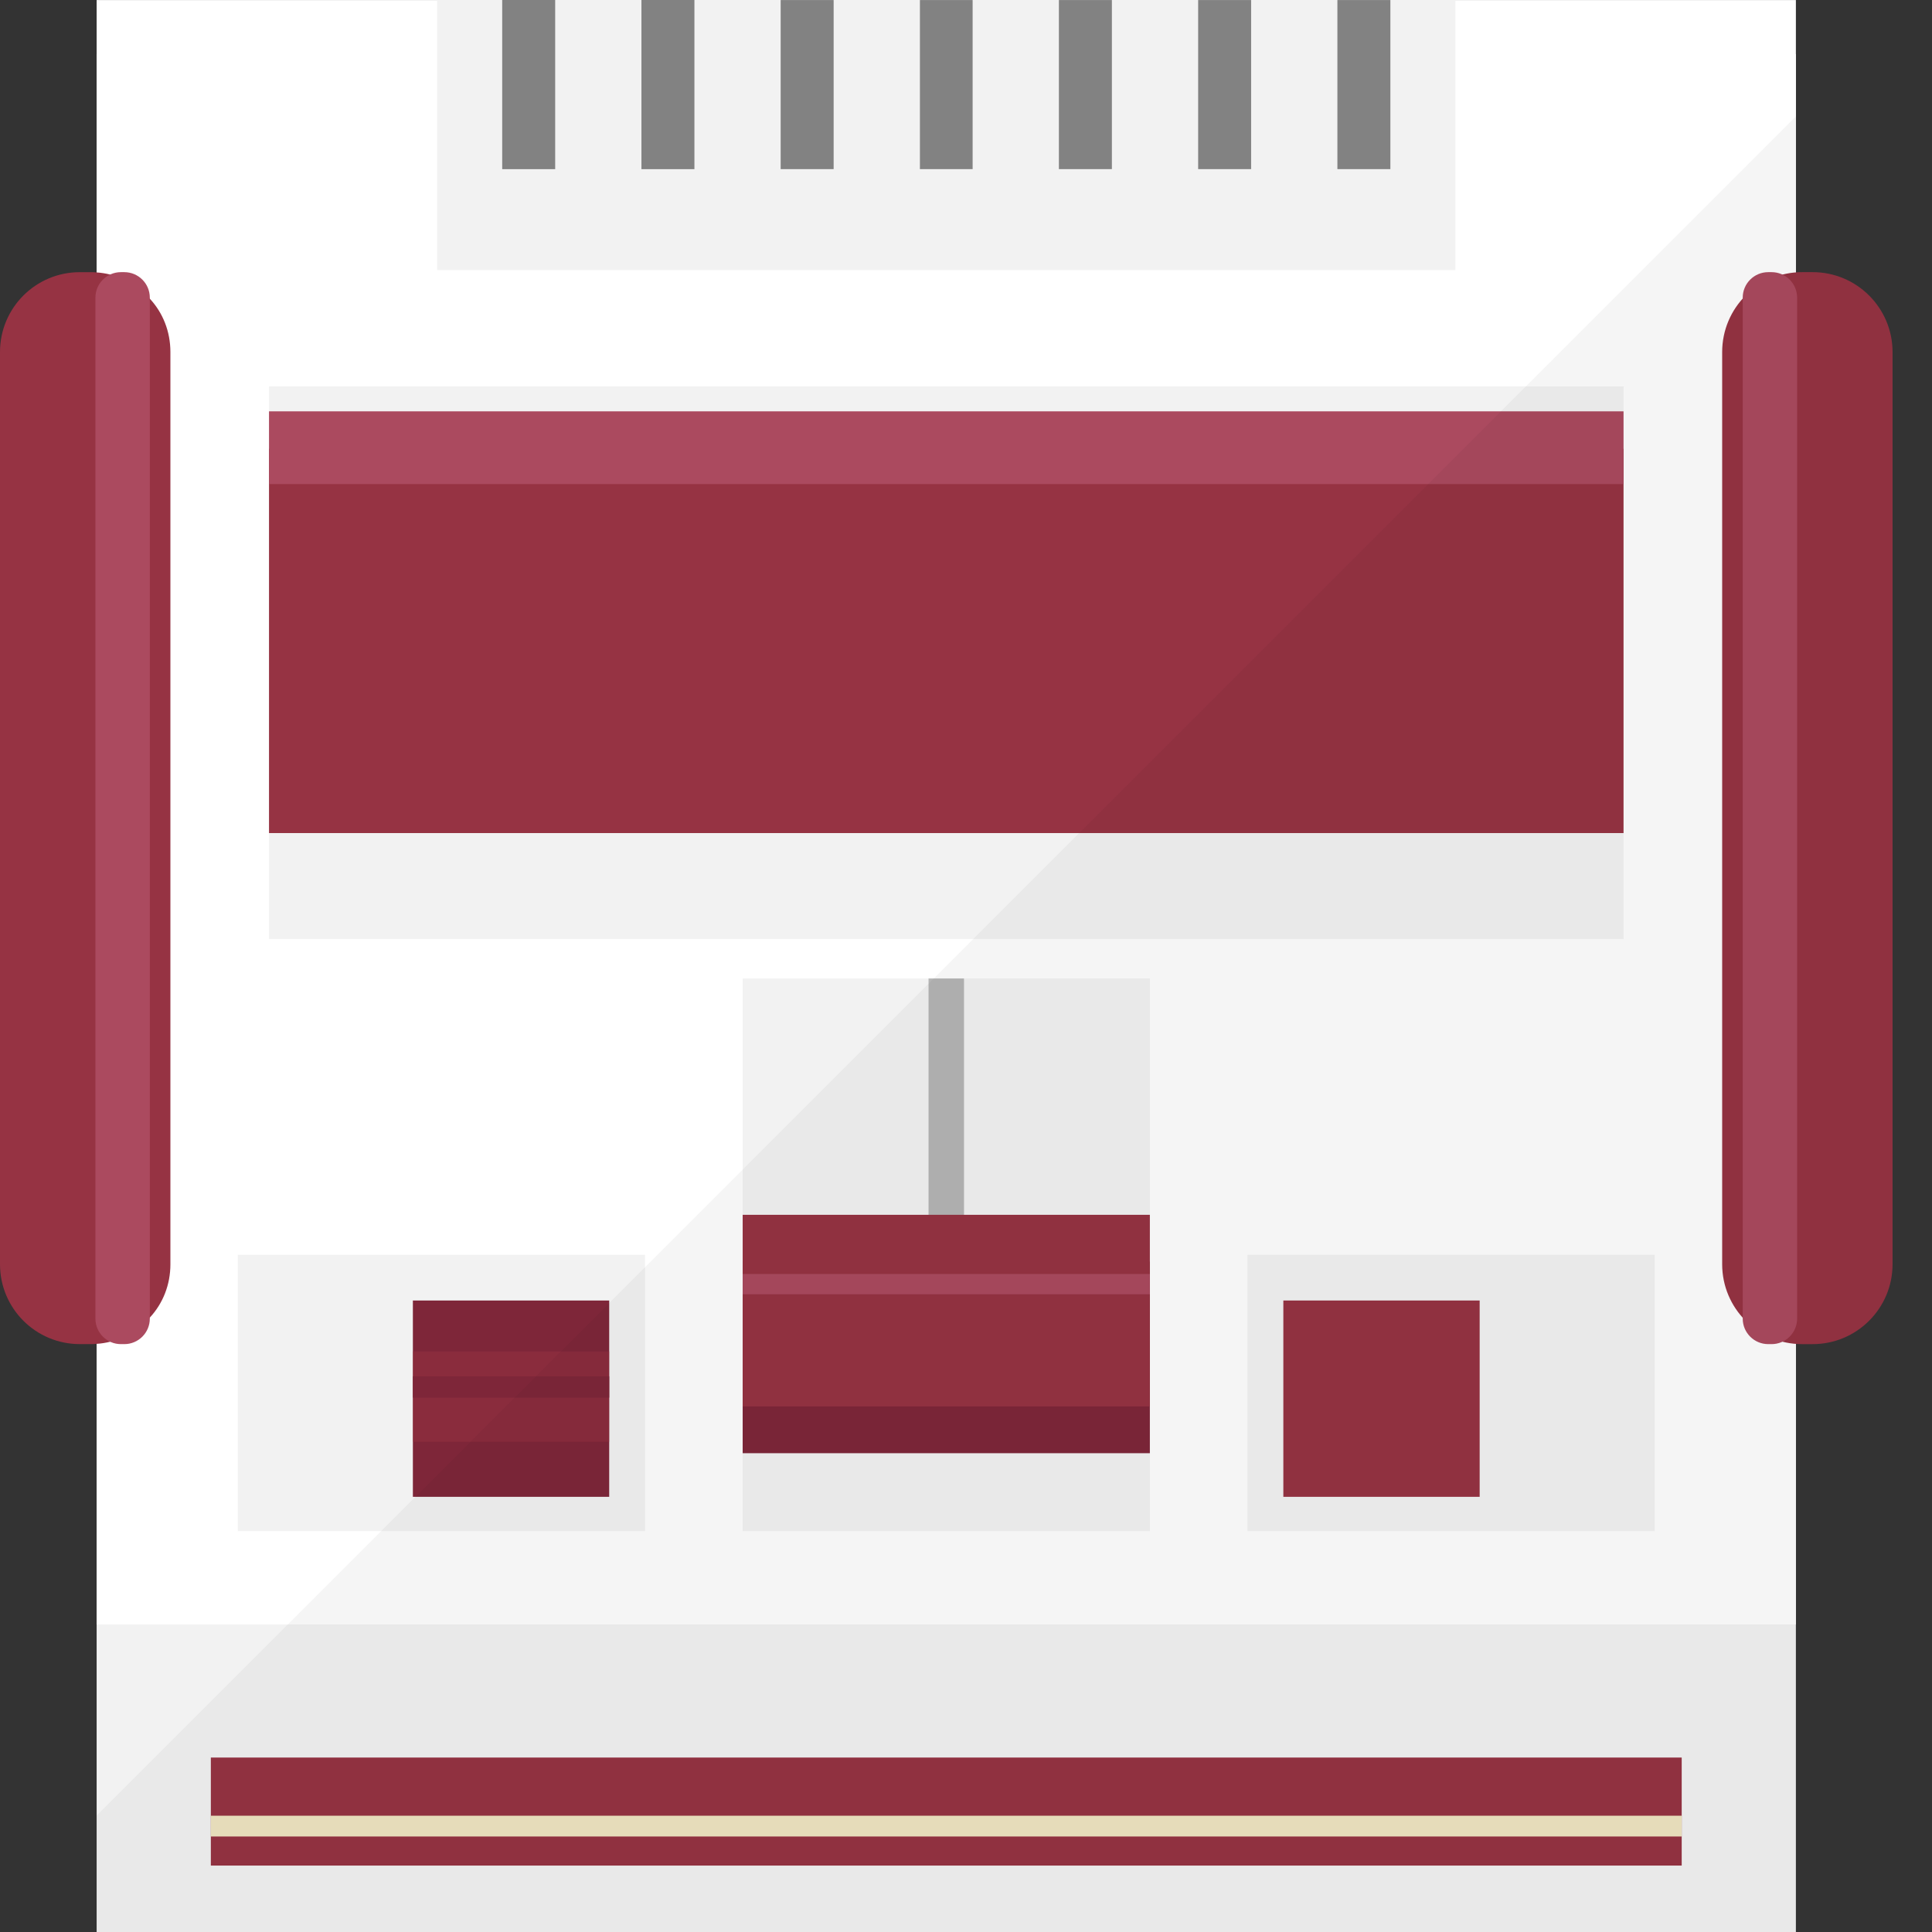 <?xml version="1.0" encoding="iso-8859-1"?>

<!DOCTYPE svg PUBLIC "-//W3C//DTD SVG 1.1//EN" "http://www.w3.org/Graphics/SVG/1.1/DTD/svg11.dtd">
<!-- Скачано с сайта svg4.ru / Downloaded from svg4.ru -->
<svg version="1.1" id="_x34_" xmlns="http://www.w3.org/2000/svg" xmlns:xlink="http://www.w3.org/1999/xlink" 
	 viewBox="0 0 512 512"  xml:space="preserve">
<rect x="0" y="0" width="512" height="512" fill="#333333" stroke="none"/>
<g>
	<g>
		<rect x="25.613" y="14.338" style="fill:#F2F2F2;" width="450.316" height="497.662"/>
		<rect x="25.613" y="0.014" style="fill:#FFFFFF;" width="450.316" height="430.489"/>
		<rect x="55.875" y="465.768" style="fill:#963343;" width="389.792" height="28.629"/>
		<rect x="55.875" y="481.184" style="fill:#EFE5C2;" width="389.792" height="5.506"/>
		<rect x="71.291" y="102.403" style="fill:#F2F2F2;" width="358.961" height="146.447"/>
		<rect x="115.86" y="0.014" style="fill:#F2F2F2;" width="269.823" height="71.548"/>
		<rect x="196.817" y="259.311" style="fill:#F2F2F2;" width="107.908" height="146.447"/>
		<rect x="246.074" y="259.311" style="fill:#B5B5B5;" width="9.394" height="81.207"/>
		<g>
			<rect x="63.032" y="332.534" style="fill:#F2F2F2;" width="107.909" height="73.224"/>
			<rect x="330.602" y="332.534" style="fill:#F2F2F2;" width="107.909" height="73.224"/>
		</g>
		<rect x="71.291" y="118.92" style="fill:#963343;" width="358.961" height="101.852"/>
		<g>
			<rect x="196.817" y="334.324" style="fill:#7E2639;" width="107.908" height="50.789"/>
			<rect x="196.817" y="321.936" style="fill:#963343;" width="107.908" height="50.789"/>
			<rect x="196.817" y="337.627" style="fill:#AB4A5F;" width="107.908" height="5.368"/>
		</g>
		<rect x="71.291" y="109.01" style="fill:#AB4A5F;" width="358.961" height="19.269"/>
		<g>
			<g>
				<path style="fill:#963343;" d="M45.159,93.295v241.74c0,5.433-1.976,10.372-5.433,14.112c-2.752,3.105-6.351,5.362-10.513,6.421
					c-1.129,0.282-2.399,0.494-3.599,0.565c-0.565,0.071-1.059,0.071-1.623,0.071h-2.823C9.455,356.203,0,346.748,0,335.035V93.295
					c0-11.713,9.455-21.168,21.168-21.168h2.823c0.564,0,1.058,0,1.623,0.071c1.199,0.07,2.469,0.282,3.599,0.564
					c4.163,1.059,7.761,3.316,10.513,6.421C43.183,82.923,45.159,87.862,45.159,93.295z"/>
				<path style="fill:#AB4A5F;" d="M25.287,349.447V78.883c0-3.734,3.027-6.761,6.761-6.761h0.894c3.734,0,6.761,3.027,6.761,6.761
					v270.564c0,3.734-3.027,6.761-6.761,6.761h-0.894C28.314,356.208,25.287,353.181,25.287,349.447z"/>
			</g>
			<g>
				<path style="fill:#963343;" d="M501.546,335.032V93.299c0-11.696-9.481-21.177-21.177-21.177h-2.8
					c-11.695,0-21.177,9.481-21.177,21.177v241.733c0,11.696,9.481,21.177,21.177,21.177h2.8
					C492.064,356.208,501.546,346.727,501.546,335.032z"/>
				<path style="fill:#AB4A5F;" d="M476.255,349.447V78.883c0-3.734-3.027-6.761-6.761-6.761H468.6
					c-3.734,0-6.761,3.027-6.761,6.761v270.564c0,3.734,3.027,6.761,6.761,6.761h0.894
					C473.228,356.208,476.255,353.181,476.255,349.447z"/>
			</g>
		</g>
		<g>
			<rect x="340.099" y="344.647" style="fill:#963343;" width="52.027" height="52.027"/>
			<g>
				<rect x="109.417" y="344.647" style="fill:#7E2639;" width="52.027" height="52.027"/>
				<rect x="109.417" y="358.135" style="opacity:0.5;fill:#963343;" width="52.027" height="23.949"/>
				<rect x="109.417" y="364.742" style="fill:#7E2639;" width="52.027" height="5.643"/>
			</g>
		</g>
		<g>
			<rect x="133.09" style="fill:#828282;" width="14.039" height="44.829"/>
			<rect x="169.988" style="fill:#828282;" width="14.039" height="44.829"/>
			<rect x="206.883" y="0.014" style="fill:#828282;" width="14.042" height="44.806"/>
			<rect x="243.786" y="0.014" style="fill:#828282;" width="13.971" height="44.806"/>
			<rect x="280.619" y="0.014" style="fill:#828282;" width="14.041" height="44.806"/>
			<rect x="317.522" y="0.014" style="fill:#828282;" width="14.041" height="44.806"/>
			<rect x="354.424" y="0.014" style="fill:#828282;" width="14.041" height="44.806"/>
		</g>
	</g>
	<path style="opacity:0.04;fill:#040000;" d="M501.543,93.295v241.74c0,11.713-9.455,21.168-21.168,21.168h-2.823
		c-0.282,0-0.565-0.071-0.776-0.071c-0.283,0-0.565-0.071-0.847-0.071V512H25.613v-30.835L475.929,30.849v41.419
		c0.282,0,0.564-0.07,0.847-0.07c0.211,0,0.494-0.071,0.776-0.071h2.823C492.088,72.127,501.543,81.582,501.543,93.295z"/>
</g>
</svg>